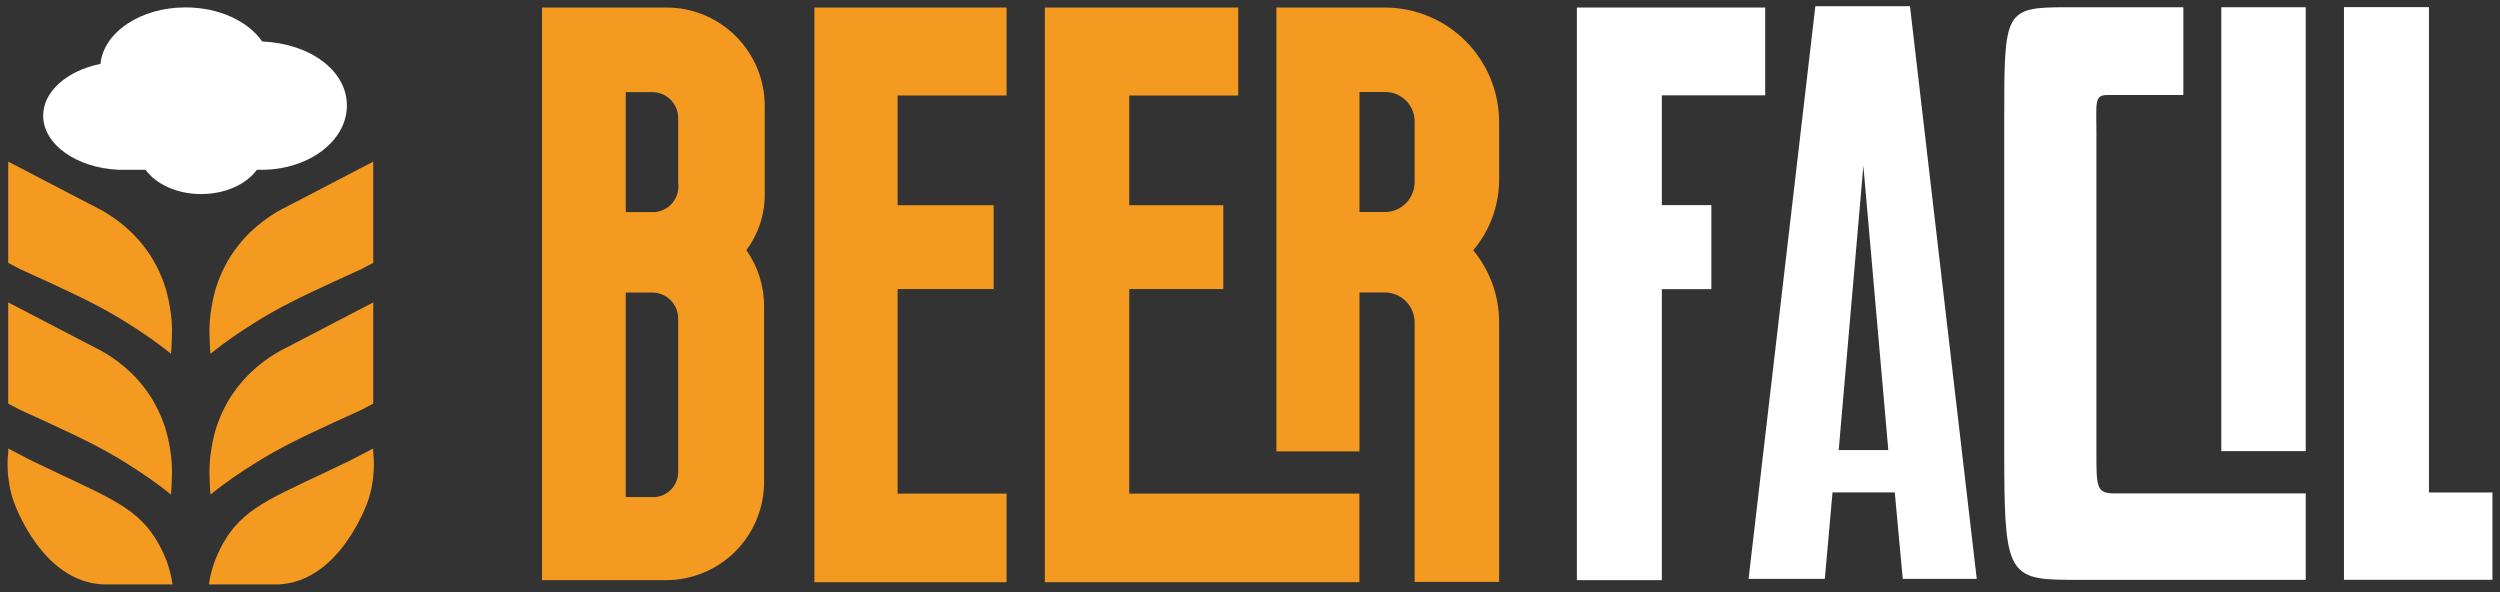 <svg width="228" height="54" viewBox="0 0 228 54" fill="none" xmlns="http://www.w3.org/2000/svg">
<rect x="0" y="0" width="228" height="54" fill="#333333" stroke="none"/>
<g clip-path="url(#clip0_1238_12623)">
<path d="M69.743 9.642V17.724C69.752 19.563 69.161 21.351 68.067 22.822C69.136 24.327 69.7 26.132 69.683 27.979V44.204C69.615 46.522 68.657 48.728 66.998 50.353C65.338 51.978 63.115 52.893 60.797 52.91H49.43V0.687H60.797C61.969 0.687 63.132 0.918 64.218 1.371C65.304 1.825 66.288 2.483 67.117 3.313C67.947 4.143 68.606 5.135 69.059 6.221C69.512 7.307 69.743 8.47 69.743 9.651V9.642ZM61.849 10.703C61.832 10.087 61.575 9.505 61.139 9.069C60.694 8.641 60.104 8.402 59.488 8.402H57.068V19.341H59.736C60.053 19.307 60.361 19.213 60.643 19.067C60.925 18.913 61.165 18.708 61.361 18.46C61.558 18.212 61.703 17.921 61.789 17.613C61.874 17.305 61.892 16.989 61.849 16.672V10.703ZM61.849 29.04C61.849 28.415 61.601 27.808 61.156 27.372C60.711 26.927 60.113 26.679 59.488 26.679H57.068V45.333H59.736C60.335 45.282 60.891 45.008 61.284 44.554C61.678 44.101 61.883 43.511 61.849 42.912V29.048V29.04Z" fill="#F49A21"/>
<path d="M74.276 0.687H91.8V8.71H81.862V18.716H90.62V26.363H81.862V45.016H91.8V53.099H74.276V0.696V0.687Z" fill="#F49A21"/>
<path d="M95.282 0.687H112.927V8.71H102.988V18.716H111.567V26.363H102.988V45.016H123.977V53.099H95.291V0.696L95.282 0.687Z" fill="#F49A21"/>
<path d="M136.72 11.139V16.296C136.737 18.682 135.899 21 134.359 22.822C135.89 24.678 136.728 27.004 136.72 29.407V53.073H129.014V29.407C129.014 28.689 128.731 28.005 128.235 27.492C127.739 26.979 127.055 26.688 126.345 26.671H123.985V41.168H116.407V0.687H126.345C129.099 0.704 131.742 1.808 133.683 3.766C135.625 5.725 136.72 8.368 136.72 11.13V11.139ZM126.345 19.341C127.063 19.324 127.739 19.033 128.235 18.52C128.731 18.007 129.014 17.322 129.014 16.604V11.13C129.022 10.771 128.962 10.42 128.825 10.087C128.697 9.753 128.5 9.454 128.252 9.197C128.004 8.941 127.705 8.744 127.38 8.599C127.055 8.462 126.696 8.393 126.345 8.393H123.985V19.332H126.345V19.341Z" fill="#F49A21"/>
<path d="M151.559 26.371V52.91H143.811V0.687H160.985V8.693H151.559V18.708H156.075V26.371H151.559Z" fill="white"/>
<path d="M172.804 44.905H167.125L166.424 52.791H159.47L165.56 0.567H174.19L180.279 52.791H173.531L172.804 44.905ZM167.689 41.048H172.214L169.939 15.124L167.689 41.048Z" fill="white"/>
<path d="M188.558 52.876C182.948 52.876 182.785 51.969 182.785 40.663V10.925C182.785 0.952 182.785 0.661 188.558 0.661H199.121V8.667H192.168C190.987 8.667 191.193 9.377 191.193 12.148V41.518C191.193 44.434 191.235 44.999 192.826 44.999H210.282V52.885H188.55L188.558 52.876Z" fill="white"/>
<path d="M202.584 41.142V0.661H210.282V41.142H202.584Z" fill="white"/>
<path d="M213.771 52.876V0.652H221.52V44.913H227.311V52.876H213.771Z" fill="white"/>
<path d="M21.091 36.107C20.808 36.549 20.172 37.6 19.699 39.077C19.699 39.077 19.1 40.99 19.1 42.955C19.1 43.123 19.105 43.281 19.11 43.449C19.121 43.817 19.152 44.752 19.194 45.11C19.194 45.11 22.106 42.645 26.567 40.38C28.78 39.255 32.874 37.421 32.874 37.421L34.041 36.812V27.578L27.666 30.899C26.962 31.267 26.252 31.63 25.548 31.998C24.371 32.655 22.516 33.916 21.097 36.113L21.091 36.107Z" fill="#F49A21"/>
<path d="M34.036 45.264V45.241L34.014 45.252C34.014 45.252 34.025 45.264 34.036 45.264Z" fill="#F49A21"/>
<path d="M20.649 49.051C20.192 49.755 19.872 50.491 19.872 50.491C19.751 50.764 19.656 50.995 19.588 51.169C19.441 51.579 19.325 52.004 19.314 52.036C19.225 52.351 19.146 52.677 19.099 53.013C19.083 53.103 19.073 53.203 19.052 53.297H25.416C30.897 53.034 33.409 46.197 33.641 45.446C33.688 45.288 33.73 45.13 33.73 45.13C33.783 44.931 33.946 44.321 34.035 43.491C34.077 43.123 34.098 42.744 34.098 42.366C34.098 42.193 34.093 42.019 34.087 41.851C34.077 41.651 34.061 41.441 34.035 41.241V40.905L33.993 40.926C33.273 41.299 32.558 41.672 31.838 42.045C25.342 45.193 22.599 46.034 20.639 49.056L20.649 49.051Z" fill="#F49A21"/>
<path d="M21.091 23.268C20.808 23.71 20.172 24.761 19.699 26.238C19.699 26.238 19.1 28.151 19.1 30.116C19.1 30.284 19.105 30.442 19.11 30.61C19.121 30.978 19.152 31.914 19.194 32.271C19.194 32.271 22.106 29.806 26.567 27.541C28.78 26.416 32.874 24.582 32.874 24.582L34.041 23.973V14.739L27.666 18.06C26.962 18.428 26.252 18.791 25.548 19.159C24.371 19.816 22.516 21.077 21.097 23.274L21.091 23.268Z" fill="#F49A21"/>
<path d="M13.697 36.107C13.981 36.549 14.617 37.6 15.089 39.076C15.089 39.076 15.689 40.989 15.689 42.955C15.689 43.123 15.683 43.281 15.678 43.449C15.668 43.817 15.636 44.752 15.594 45.11C15.594 45.11 12.682 42.645 8.221 40.38C6.008 39.255 1.914 37.421 1.914 37.421L0.748 36.811V35.681V30.373V27.578L7.122 30.899C7.827 31.267 8.536 31.63 9.24 31.997C10.418 32.654 12.273 33.916 13.692 36.112L13.697 36.107Z" fill="#F49A21"/>
<path d="M0.753 45.263V45.241L0.775 45.252C0.775 45.252 0.764 45.263 0.753 45.263Z" fill="#F49A21"/>
<path d="M14.138 49.051C14.595 49.755 14.916 50.491 14.916 50.491C15.037 50.764 15.131 50.995 15.2 51.169C15.347 51.578 15.462 52.004 15.473 52.036C15.562 52.351 15.641 52.677 15.688 53.013C15.704 53.102 15.715 53.202 15.736 53.297H10.417C9.902 53.297 9.608 53.297 9.371 53.297C3.89 53.034 1.378 46.197 1.147 45.445C1.099 45.288 1.057 45.13 1.057 45.13C1.005 44.93 0.842 44.321 0.753 43.49C0.71 43.123 0.689 42.744 0.689 42.366C0.689 42.192 0.695 42.019 0.7 41.851C0.71 41.651 0.726 41.441 0.753 41.241V40.905L0.795 40.926C1.515 41.299 2.229 41.672 2.949 42.045C9.445 45.193 12.188 46.034 14.149 49.056L14.138 49.051Z" fill="#F49A21"/>
<path d="M13.697 23.268C13.981 23.71 14.617 24.761 15.089 26.238C15.089 26.238 15.689 28.151 15.689 30.116C15.689 30.284 15.683 30.442 15.678 30.61C15.668 30.978 15.636 31.913 15.594 32.271C15.594 32.271 12.682 29.806 8.221 27.541C6.008 26.416 1.914 24.582 1.914 24.582L0.748 23.973V22.843V17.535V14.739L7.122 18.06C7.827 18.428 8.536 18.791 9.24 19.159C10.418 19.816 12.273 21.077 13.692 23.273L13.697 23.268Z" fill="#F49A21"/>
<path fill-rule="evenodd" clip-rule="evenodd" d="M23.907 3.776C22.636 1.942 19.992 0.675 16.923 0.675C12.813 0.675 9.45 2.946 9.161 5.826C6.139 6.44 3.937 8.322 3.937 10.55C3.937 13.178 7.001 15.332 10.864 15.485H13.271C14.222 16.794 16.135 17.698 18.347 17.698C20.56 17.698 22.473 16.799 23.424 15.485H23.85C28.148 15.485 31.638 12.863 31.638 9.625C31.638 6.388 28.217 3.965 23.907 3.781V3.776Z" fill="white"/>
</g>
<defs>
<clipPath id="clip0_1238_12623">
<rect width="226.621" height="52.73" fill="white" transform="translate(0.689 0.567)"/>
</clipPath>
</defs>
</svg>
